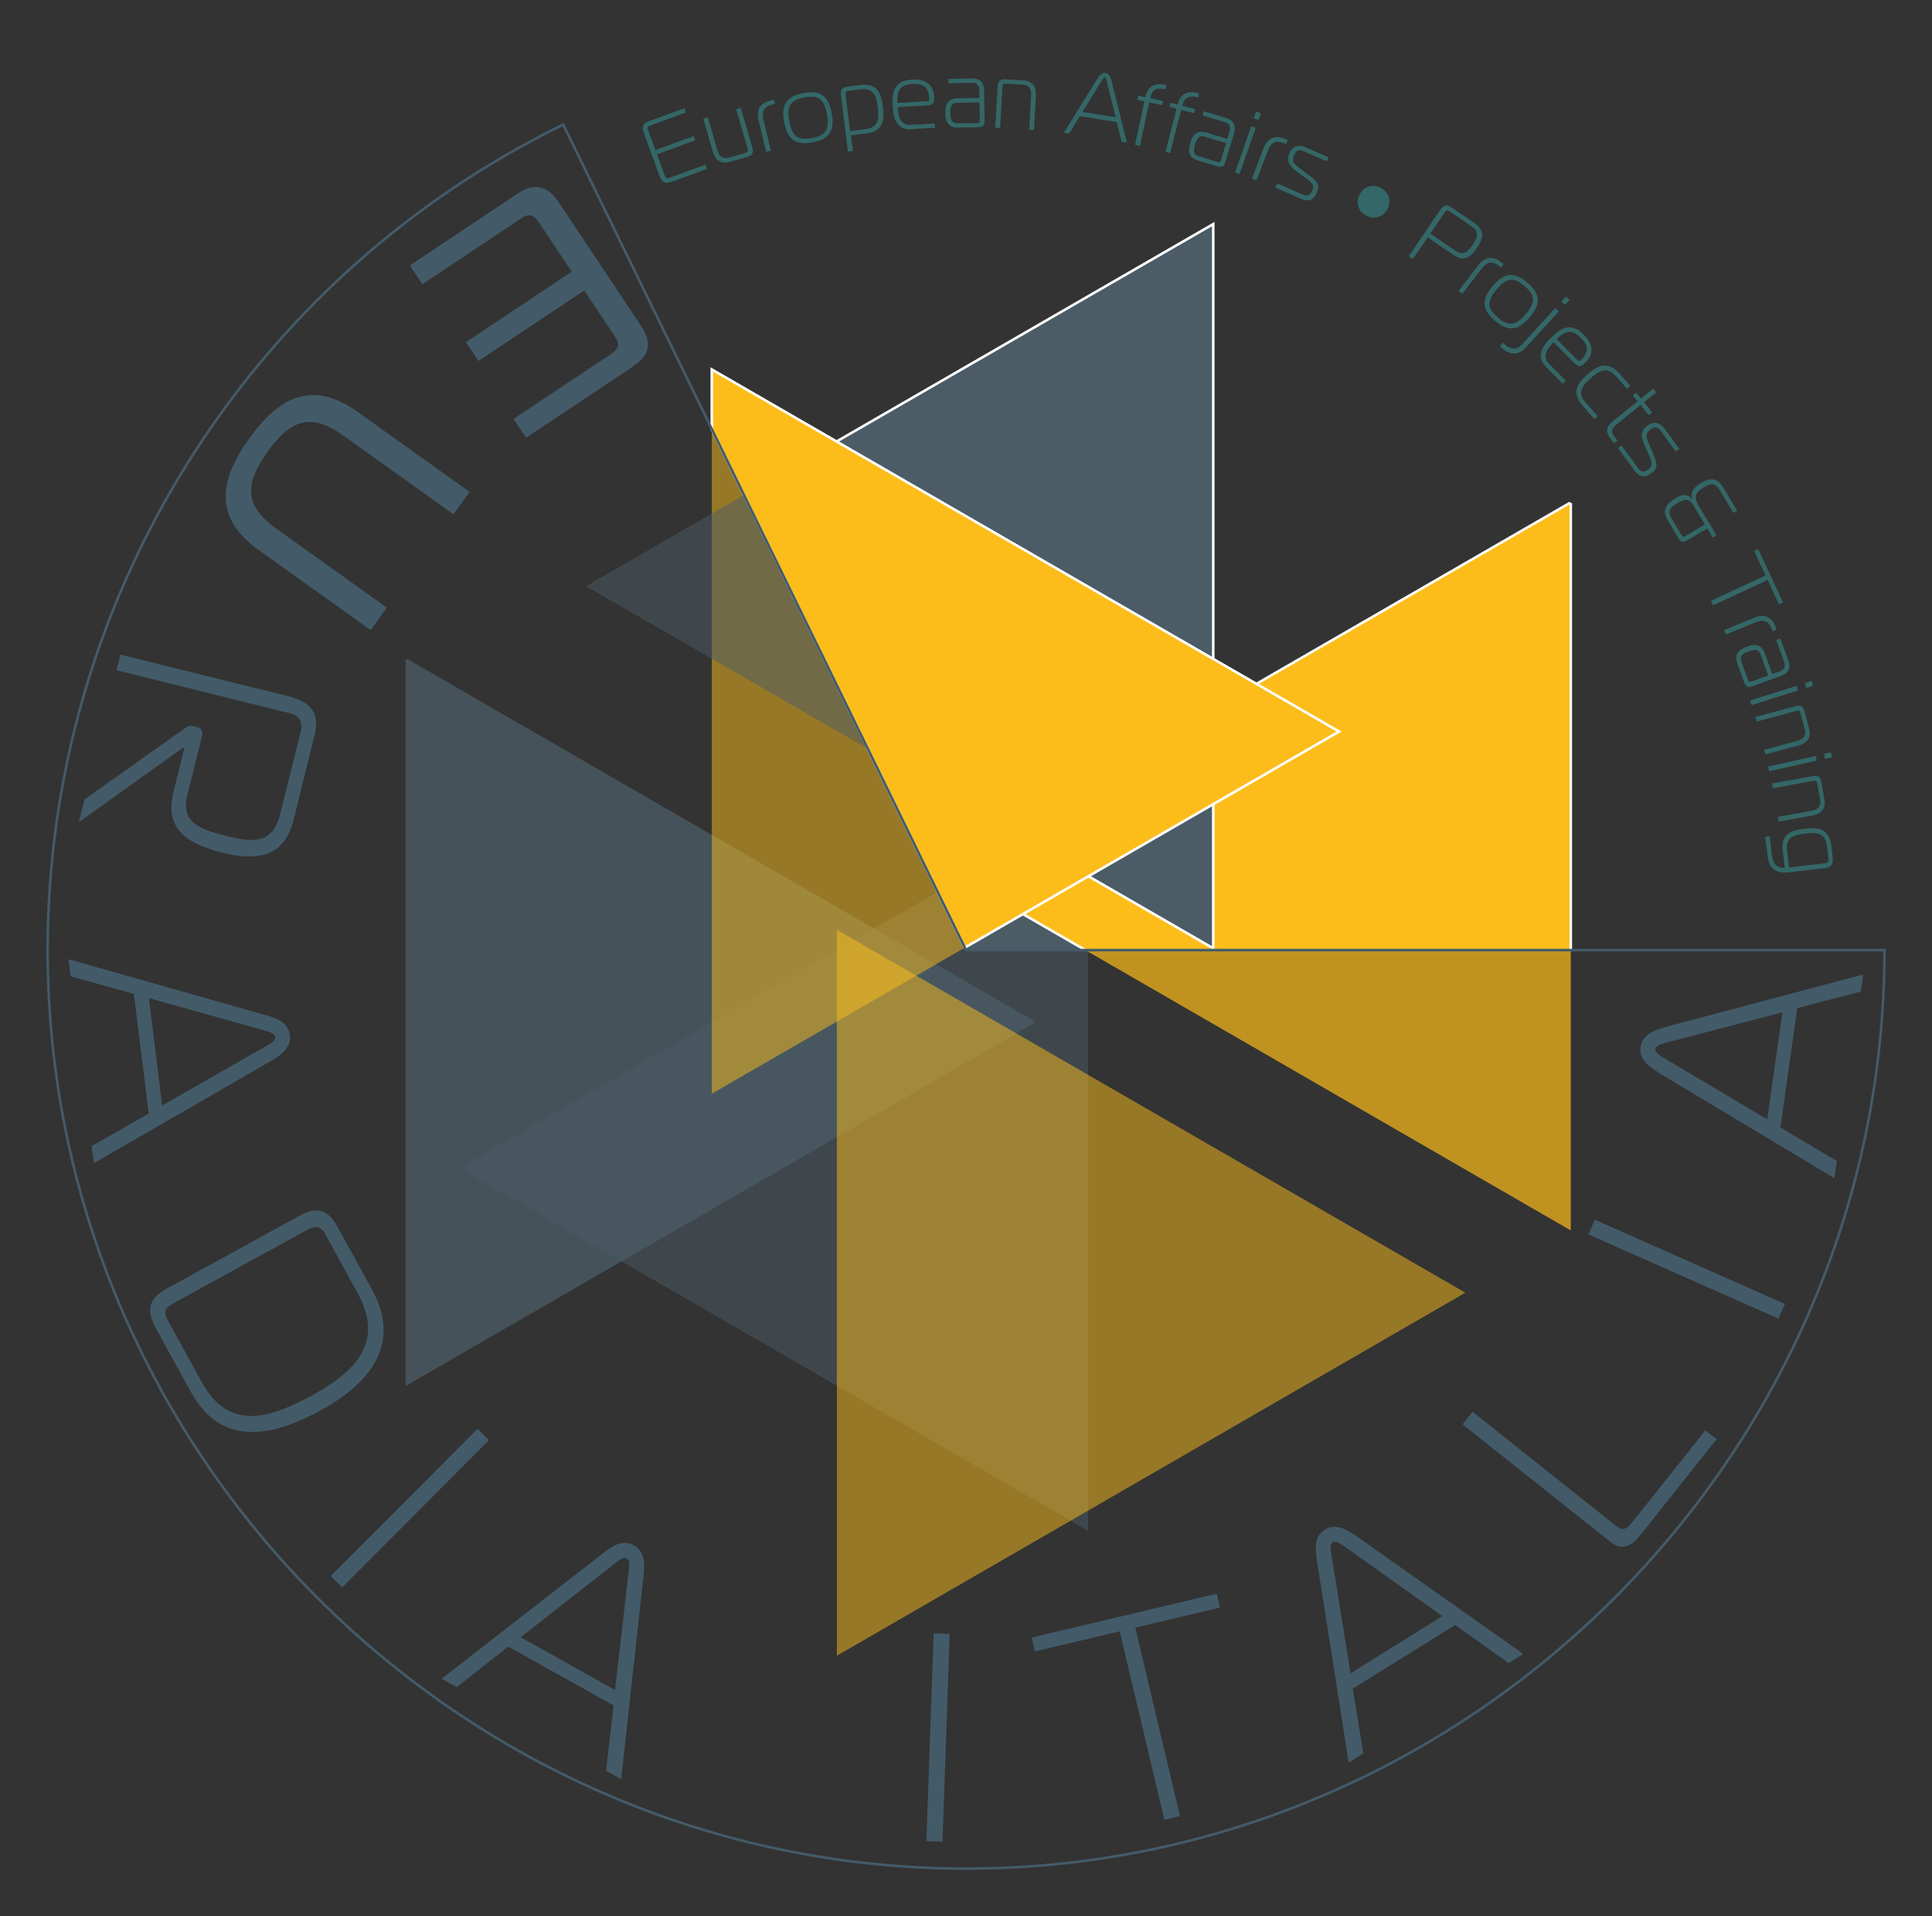 <?xml version="1.0" encoding="UTF-8"?>
<svg xmlns="http://www.w3.org/2000/svg" xmlns:xlink="http://www.w3.org/1999/xlink" viewBox="0 0 188.59 187.03">
  <rect x="0" y="0" width="188.59" height="187.03" fill="#333333" stroke="none"/>
  <defs>
    <style>
      .cls-1, .cls-2, .cls-3, .cls-4 {
        fill: none;
      }

      .cls-2 {
        opacity: .5;
      }

      .cls-5, .cls-6, .cls-7 {
        fill: #fcbd1b;
      }

      .cls-8 {
        fill: #435b69;
      }

      .cls-9 {
        fill: #346767;
      }

      .cls-10, .cls-11, .cls-12 {
        fill: #4b5c66;
      }

      .cls-6, .cls-11 {
        stroke: #fff;
      }

      .cls-6, .cls-11, .cls-4 {
        stroke-miterlimit: 10;
        stroke-width: .25px;
      }

      .cls-3 {
        clip-path: url(#clippath);
      }

      .cls-7 {
        opacity: .7;
      }

      .cls-12 {
        opacity: .75;
      }

      .cls-4 {
        stroke: #445b69;
      }
    </style>
    <clipPath id="clippath">
      <rect class="cls-1" x="81.69" y="90.75" width="61.35" height="70.84"/>
    </clipPath>
  </defs>
  <g id="LOGO">
    <g id="triangoli1">
      <polygon class="cls-12" points="100.96 99.66 100.96 99.85 39.61 135.27 39.59 135.26 39.59 64.4 39.74 64.31 100.96 99.66"/>
      <g class="cls-2">
        <polyline class="cls-10" points="106.22 92.72 106.22 149.41 44.87 113.99 91.53 87.05 94.3 92.73 106.22 92.72"/>
      </g>
      <polyline class="cls-10" points="106.22 92.72 106.22 78.56 91.53 87.05 94.3 92.73 106.22 92.72"/>
      <polyline class="cls-7" points="153.33 92.73 153.33 120.07 153.31 120.08 105.94 92.73"/>
      <polyline class="cls-6" points="105.94 92.73 91.96 84.66 91.96 84.46 153.18 49.12 153.33 49.2 153.33 92.73"/>
      <g class="cls-2">
        <g class="cls-3">
          <polygon class="cls-5" points="143.04 126.17 81.69 161.6 81.69 90.75 143.04 126.17"/>
        </g>
      </g>
      <g class="cls-2">
        <polygon class="cls-5" points="94.18 92.49 69.48 106.75 69.48 41.89 94.18 92.49"/>
      </g>
      <polygon class="cls-11" points="84.72 73.09 118.43 92.56 118.43 21.87 72.62 48.31 84.72 73.09"/>
      <polygon class="cls-6" points="69.48 41.89 69.48 36.06 130.71 71.4 94.18 92.49 69.48 41.89"/>
      <g class="cls-2">
        <polygon class="cls-10" points="84.72 73.09 57.21 57.21 72.62 48.31 84.72 73.09"/>
      </g>
    </g>
    <path id="pacman" class="cls-4" d="m94.3,92.73h89.65c0,49.18-40.47,89.65-89.65,89.65S4.65,141.92,4.65,92.73C4.65,58.52,24.23,27.17,54.98,12.16l39.32,80.57Z"/>
  </g>
  <g id="TESTI_VECTOR" data-name="TESTI VECTOR">
    <g id="magistral">
      <g>
        <path class="cls-8" d="m50.54,18.88c1.47-.98,2.83-.88,3.96.81l8.07,12.11c1.21,1.81.7,2.98-.77,3.96l-10.45,6.96-1.22-1.83,9.46-6.3c.94-.63.92-1.03.35-1.87l-2.91-4.37-10.33,6.88-1.22-1.83,10.33-6.88-3.15-4.73c-.56-.84-.94-1.05-1.88-.42l-9.55,6.37-1.22-1.83,10.54-7.03Z"/>
        <path class="cls-8" d="m27.03,51.64l10.73,7.67-1.57,2.19-10.95-7.82c-4.36-3.12-3.88-6.73-.93-10.86,2.95-4.13,6.21-5.75,10.58-2.63l10.95,7.82-1.57,2.19-10.73-7.67c-3.07-2.19-5.07-1.73-7.43,1.57-2.36,3.3-2.15,5.35.92,7.54Z"/>
        <path class="cls-8" d="m28.43,68.05c1.97.49,2.79,1.65,2.28,3.7l-2.06,8.3c-.89,3.6-3.54,4.02-6.91,3.18-3.49-.87-5.69-2.34-4.82-5.86l1.08-4.36-.14-.03-10.17,7.27.55-2.22,9.64-6.83c.32-.22.55-.43.92-.34l.45.11c.42.11.58.41.48.84l-1.45,5.82c-.67,2.7,1.35,3.35,3.85,3.97,2.65.66,4.5.76,5.23-2.17l2-8.05c.16-.65.04-1.48-.97-1.74l-17.02-4.23.38-1.52,16.69,4.14Z"/>
        <path class="cls-8" d="m25.89,99.06c1.15.32,2.25.74,2.41,1.98.15,1.18-.84,1.92-1.85,2.51l-17.29,9.98-.21-1.67,5.57-3.17-1.45-11.68-6.17-1.72-.21-1.67,19.2,5.45Zm-11.36-1.63l1.3,10.47,9.99-5.71c.41-.26,1.1-.55,1.05-.98s-.8-.54-1.25-.69l-11.08-3.1Z"/>
        <path class="cls-8" d="m15.17,129.53c-.87-1.58-.72-2.75,1.06-3.73l13.04-7.16c1.78-.98,2.83-.46,3.69,1.12l3.34,6.08c2.93,5.34-.14,9.14-4.97,11.8s-9.75,3.57-12.69-1.77l-3.48-6.33Zm16.6-9.05c-.49-.89-1.06-.84-1.72-.48l-13.07,7.18c-.86.47-1.09.79-.57,1.74l3.31,6.02c2.65,4.83,6.73,3.45,10.79,1.22,4.07-2.23,7.07-5.08,4.42-9.91l-3.17-5.77Z"/>
        <path class="cls-8" d="m32.29,153.83l14.33-14.38,1.11,1.11-14.33,14.38-1.11-1.11Z"/>
        <path class="cls-8" d="m58.87,151.6c.94-.74,1.93-1.38,3.02-.77,1.04.58,1.05,1.81.93,2.98l-2.19,19.84-1.47-.82.74-6.37-10.28-5.75-5.04,3.96-1.47-.82,15.76-12.25Zm-8.04,8.2l9.21,5.15,1.31-11.43c.04-.48.21-1.21-.17-1.42-.38-.21-.91.32-1.3.6l-9.06,7.1Z"/>
        <path class="cls-8" d="m90.43,179.7l.71-20.28,1.56.05-.7,20.28-1.56-.05Z"/>
        <path class="cls-8" d="m113.66,177.62l-4.36-18.4-8.27,1.96-.32-1.35,18.06-4.28.32,1.35-8.27,1.96,4.36,18.39-1.52.36Z"/>
        <path class="cls-8" d="m128.55,152.31c-.19-1.18-.27-2.36.79-3.02,1.01-.63,2.09-.04,3.05.63l16.3,11.51-1.43.89-5.21-3.72-10,6.21,1.03,6.33-1.43.89-3.1-19.72Zm3.29,11l8.96-5.57-9.37-6.67c-.4-.26-.96-.77-1.33-.54-.37.23-.16.95-.1,1.43l1.83,11.35Z"/>
        <path class="cls-8" d="m160.04,149.93c-.76.95-1.71,1.45-2.83.57l-14.44-11.48.97-1.23,14.03,11.16c.52.42.95.39,1.46-.25l7.24-9.1,1.09.87-7.53,9.47Z"/>
        <path class="cls-8" d="m173.6,128.7l-18.55-8.22.63-1.43,18.55,8.22-.63,1.43Z"/>
        <path class="cls-8" d="m161.96,104.71c-1.03-.61-1.98-1.31-1.81-2.54.17-1.18,1.31-1.63,2.44-1.94l19.29-5.12-.24,1.67-6.2,1.61-1.65,11.66,5.51,3.27-.24,1.67-17.12-10.27Zm10.55,4.54l1.48-10.45-11.13,2.91c-.46.14-1.21.24-1.27.67-.06.43.63.73,1.03,1l9.89,5.88Z"/>
      </g>
      <g>
        <path class="cls-9" d="m65.5,17.75c-.52.19-.88.09-1.09-.5l-1.59-4.34c-.22-.59,0-.89.52-1.08l3.47-1.27.15.41-3.46,1.27c-.32.12-.32.26-.22.51l.7,1.9,3.74-1.37.15.41-3.74,1.37.74,2.03c.09.25.19.37.51.26l3.49-1.28.15.41-3.51,1.29Z"/>
        <path class="cls-9" d="m73.43,14.37c.13.44.07.77-.41.91l-1.72.5c-.95.28-1.47-.12-1.73-1.02l-.92-3.17.45-.13.92,3.17c.16.55.47.95,1.16.75l1.62-.47c.17-.05.27-.12.18-.41l-1.12-3.84.45-.13,1.12,3.85Z"/>
        <path class="cls-9" d="m74.05,11.78c-.25-1.05.12-1.71,1.17-1.97l.32-.08.1.41-.31.08c-.79.19-1,.67-.79,1.55l.71,2.94-.46.11-.73-3.05Z"/>
        <path class="cls-9" d="m81.19,11.05c.32,1.68-.19,2.53-1.87,2.84-1.68.32-2.46-.29-2.77-1.97-.32-1.68.19-2.51,1.87-2.83,1.68-.32,2.45.27,2.77,1.95Zm-1.94,2.43c1.33-.25,1.75-.83,1.47-2.34s-.88-1.88-2.21-1.63c-1.33.25-1.75.81-1.47,2.32s.89,1.9,2.22,1.65Z"/>
        <path class="cls-9" d="m83.23,14.73l-.46.06-.69-5.57c-.07-.54.27-.72.67-.77l1.21-.15c1.52-.19,2.04.6,2.23,2.12.19,1.52-.13,2.43-1.64,2.61l-1.49.18.19,1.52Zm-.24-1.94l1.49-.18c1.25-.15,1.36-.97,1.21-2.13-.14-1.16-.44-1.91-1.69-1.76l-1.21.15c-.19.02-.28.09-.25.36l.44,3.57Z"/>
        <path class="cls-9" d="m88.93,12.62c-1.31.08-1.71-.89-1.79-2.25-.1-1.61.28-2.5,1.89-2.6,1.18-.07,2.08.34,2.16,1.69.03.55-.1.79-.64.82l-2.92.18c.05.84.25,1.79,1.27,1.73l2.34-.14.03.42-2.34.14Zm1.6-2.75c.15,0,.19-.14.18-.23v-.06c-.08-1.17-.67-1.44-1.65-1.38-1.06.06-1.54.48-1.46,1.85l2.92-.18Z"/>
        <path class="cls-9" d="m94.9,7.66c.79-.01,1.15.42,1.16,1.18l.05,2.94c0,.42-.11.63-.68.64l-1.84.03c-.95.02-1.29-.43-1.31-1.42-.02-.99.33-1.42,1.26-1.44l2.06-.03v-.8c-.02-.36-.2-.69-.7-.68l-2.31.04v-.42s2.31-.04,2.31-.04Zm-1.47,2.37c-.58,0-.67.43-.66,1s.12,1.02.69,1.01l1.96-.03c.16,0,.22-.11.22-.22l-.03-1.79-2.19.04Z"/>
        <path class="cls-9" d="m97.39,8.46c.03-.46.19-.75.69-.72l1.75.1c.99.06,1.34.61,1.29,1.54l-.19,3.3-.47-.03.19-3.3c.03-.58-.13-1.05-.85-1.09l-1.64-.1c-.18-.01-.29.02-.31.33l-.23,4-.47-.03.23-4.01Z"/>
        <path class="cls-9" d="m107.12,7.68c.2-.32.42-.61.8-.55.36.06.5.42.59.77l1.49,6.02-.52-.08-.47-1.93-3.61-.57-1.04,1.7-.52-.08,3.27-5.26Zm-1.46,3.25l3.24.51-.85-3.47c-.04-.14-.07-.38-.2-.4-.13-.02-.23.19-.31.31l-1.88,3.04Z"/>
        <path class="cls-9" d="m110.8,14.14l.91-4.25-.7-.15.09-.41.7.15c.24-1.13.96-1.42,2.06-1.18l-.09.42c-.86-.19-1.31-.03-1.5.86l1.26.27-.09.41-1.26-.27-.91,4.25-.47-.1Z"/>
        <path class="cls-9" d="m113.77,14.82l1.08-4.21-.69-.18.1-.41.69.18c.29-1.12,1.01-1.38,2.1-1.1l-.11.42c-.85-.22-1.31-.08-1.53.8l1.25.32-.11.41-1.25-.32-1.08,4.21-.46-.12Z"/>
        <path class="cls-9" d="m119.71,11.53c.76.23.96.75.75,1.48l-.85,2.81c-.12.4-.29.57-.85.4l-1.76-.53c-.9-.27-1.1-.8-.81-1.75.29-.95.75-1.25,1.64-.98l1.97.6.23-.77c.1-.34.04-.71-.44-.86l-2.21-.67.12-.4,2.21.67Zm-2.12,1.8c-.55-.17-.76.2-.93.75s-.2,1,.35,1.17l1.88.57c.15.05.25-.04.28-.14l.52-1.71-2.09-.63Z"/>
        <path class="cls-9" d="m122.13,12.33l.44.15-1.57,4.5-.44-.15,1.57-4.5Zm.25-.79l.23-.66.48.17-.23.66-.48-.17Z"/>
        <path class="cls-9" d="m123.33,14.5c.38-1.01,1.06-1.35,2.07-.96l.3.12-.15.4-.3-.12c-.76-.29-1.2,0-1.52.84l-1.08,2.83-.44-.17,1.12-2.93Z"/>
        <path class="cls-9" d="m124.66,17.9l2.51,1.09c.52.23.75,0,.94-.44.23-.52-.06-.73-.86-1.32l-.68-.5c-.65-.48-1.06-.95-.7-1.78.3-.69.9-.87,1.56-.58l2.27.99-.17.39-2.27-.99c-.5-.22-.74-.08-.94.39-.26.6,0,.85.56,1.28l.71.53c.89.65,1.31,1,.96,1.81-.29.68-.71,1-1.55.63l-2.51-1.09.17-.39Z"/>
        <path class="cls-9" d="m134.81,18.35c.78.43,1.04,1.3.61,2.08-.43.78-1.29,1.04-2.08.61-.78-.43-1.04-1.3-.61-2.08.43-.78,1.29-1.04,2.08-.61Z"/>
        <path class="cls-9" d="m137.51,25.01l3.12-4.58c.32-.48.61-.48,1.06-.18l2.18,1.49c.99.67,1.04,1.37.31,2.44-.79,1.16-1.42,1.31-2.4.64l-2.42-1.65-1.45,2.12-.4-.27Zm4.52-.56c.79.54,1.19.21,1.73-.57.51-.74.65-1.27-.12-1.79l-2.12-1.45c-.3-.2-.39-.06-.51.12l-1.39,2.04,2.42,1.65Z"/>
        <path class="cls-9" d="m144.27,25.92c.66-.86,1.4-.99,2.26-.34l.26.2-.26.34-.26-.2c-.64-.49-1.15-.35-1.7.37l-1.83,2.4-.37-.28,1.9-2.49Z"/>
        <path class="cls-9" d="m149.32,30.96c-1.1,1.31-2.07,1.45-3.38.35-1.31-1.1-1.33-2.08-.23-3.39,1.1-1.31,2.06-1.44,3.37-.34,1.31,1.1,1.34,2.07.24,3.38Zm-3.11.03c1.03.87,1.75.83,2.74-.34s.89-1.87-.14-2.74-1.74-.84-2.72.33c-.99,1.17-.91,1.88.13,2.75Z"/>
        <path class="cls-9" d="m146.71,33.45c.05.05.09.1.14.14.6.55,1.17.62,1.75-.01l3.22-3.51.35.32-3.28,3.58c-.66.72-1.53.69-2.26.02-.09-.08-.15-.15-.21-.21l.29-.32Zm5.68-4.03l.45-.49.37.34-.45.49-.37-.34Z"/>
        <path class="cls-9" d="m150.9,35.78c-.93-.93-.46-1.87.5-2.82,1.14-1.14,2.06-1.44,3.19-.3.83.84,1.12,1.78.16,2.74-.39.39-.66.45-1.04.07l-2.06-2.07c-.59.59-1.17,1.37-.46,2.09l1.65,1.66-.3.3-1.65-1.66Zm3.12-.62c.11.11.23.05.29-.01l.04-.04c.83-.83.64-1.45-.05-2.14-.75-.75-1.38-.84-2.35.13l2.06,2.07Z"/>
        <path class="cls-9" d="m154.52,39.63c-1.08-1.21-.7-2.08.44-3.09,1.08-.96,2.05-1.29,3.12-.08l1.06,1.2-.32.28-1.06-1.2c-.84-.94-1.54-.68-2.48.16-1.01.9-1.29,1.51-.45,2.45l1.14,1.28-.32.28-1.14-1.28Z"/>
        <path class="cls-9" d="m157.28,42.91c-.82-1.01-.23-1.48.36-1.96l2.21-1.78-.47-.58.33-.27.47.58,1.19-.96.29.36-1.19.96.8.99-.33.27-.8-.99-2.31,1.87c-.58.47-.62.75-.15,1.33l.21.27-.33.27-.28-.35Z"/>
        <path class="cls-9" d="m158.28,43.48l1.62,2.21c.33.46.64.38,1.03.09.46-.34.32-.67-.07-1.58l-.34-.78c-.32-.75-.44-1.36.3-1.89.6-.44,1.21-.3,1.64.28l1.46,2-.34.25-1.46-2c-.32-.44-.6-.44-1.01-.14-.53.39-.43.73-.16,1.39l.35.81c.44,1.01.63,1.53-.08,2.05-.6.44-1.12.5-1.66-.24l-1.62-2.21.34-.25Z"/>
        <path class="cls-9" d="m164.74,52.71c-.41.24-.64.27-.87-.13l-1.08-1.8c-.52-.86-.29-1.52.73-2.13.59-.36,1.11-.54,1.66.04l.03-.02c-.29-.66.23-1.18.81-1.52.83-.5,1.59-.58,2.17.39l1.38,2.31-.36.22-1.34-2.24c-.42-.69-.83-.7-1.56-.26-.71.43-1.07.83-.49,1.79l1.73,2.89-.36.22-.54-.9-1.91,1.14Zm-.2-.4l1.88-1.12-1.13-1.88c-.46-.77-.92-.57-1.59-.17-.7.42-.96.74-.51,1.5l.89,1.48c.16.26.21.35.46.19Z"/>
        <path class="cls-9" d="m167.02,58.64l5.32-2.48-1.11-2.39.39-.18,2.43,5.22-.39.18-1.11-2.39-5.32,2.48-.21-.44Z"/>
        <path class="cls-9" d="m171.19,60.3c1-.41,1.71-.15,2.12.85l.12.3-.39.16-.12-.3c-.31-.75-.82-.88-1.65-.53l-2.79,1.15-.18-.43,2.89-1.19Z"/>
        <path class="cls-9" d="m174.57,64.5c.27.75-.03,1.23-.74,1.48l-2.77,1c-.4.14-.63.1-.83-.44l-.62-1.73c-.32-.89-.01-1.36.92-1.7.93-.34,1.45-.15,1.77.73l.7,1.94.75-.27c.34-.12.59-.4.42-.87l-.78-2.18.4-.14.78,2.18Zm-2.71-.63c-.2-.54-.62-.49-1.16-.3s-.92.44-.73.98l.67,1.85c.06.15.18.18.28.14l1.68-.61-.74-2.06Z"/>
        <path class="cls-9" d="m175.38,66.94l.14.45-4.55,1.43-.14-.45,4.55-1.43Zm.79-.27l.67-.21.15.48-.67.21-.15-.48Z"/>
        <path class="cls-9" d="m175.22,68.93c.44-.12.77-.06.9.43l.46,1.7c.26.96-.16,1.47-1.06,1.71l-3.19.86-.12-.45,3.19-.86c.56-.15.96-.45.77-1.15l-.43-1.59c-.05-.17-.11-.27-.41-.19l-3.87,1.04-.12-.45,3.88-1.04Z"/>
        <path class="cls-9" d="m177.24,73.78l.1.46-4.65,1.04-.1-.46,4.65-1.04Zm.8-.2l.68-.15.11.49-.68.15-.11-.49Z"/>
        <path class="cls-9" d="m176.91,75.75c.45-.08.77,0,.86.5l.31,1.73c.18.97-.28,1.45-1.2,1.62l-3.25.59-.08-.46,3.25-.59c.57-.1.99-.37.87-1.08l-.29-1.62c-.03-.18-.09-.28-.39-.22l-3.94.71-.08-.46,3.95-.71Z"/>
        <path class="cls-9" d="m174.03,83.16c-.19-1.61.52-2.09,2.13-2.28,1.52-.18,2.42.11,2.61,1.72l.12,1.02c.07.63-.08,1.02-.71,1.1l-3.36.4c-1.28.15-2.11-.11-2.29-1.64l-.21-1.81.42-.05.21,1.81c.1.83.41,1.3,1.27,1.27l-.18-1.54Zm4.12,1.09c.24-.03.37-.15.33-.46l-.13-1.14c-.15-1.25-.79-1.45-2.13-1.29-1.43.17-1.92.5-1.77,1.75l.18,1.56,3.51-.41Z"/>
      </g>
    </g>
  </g>
</svg>